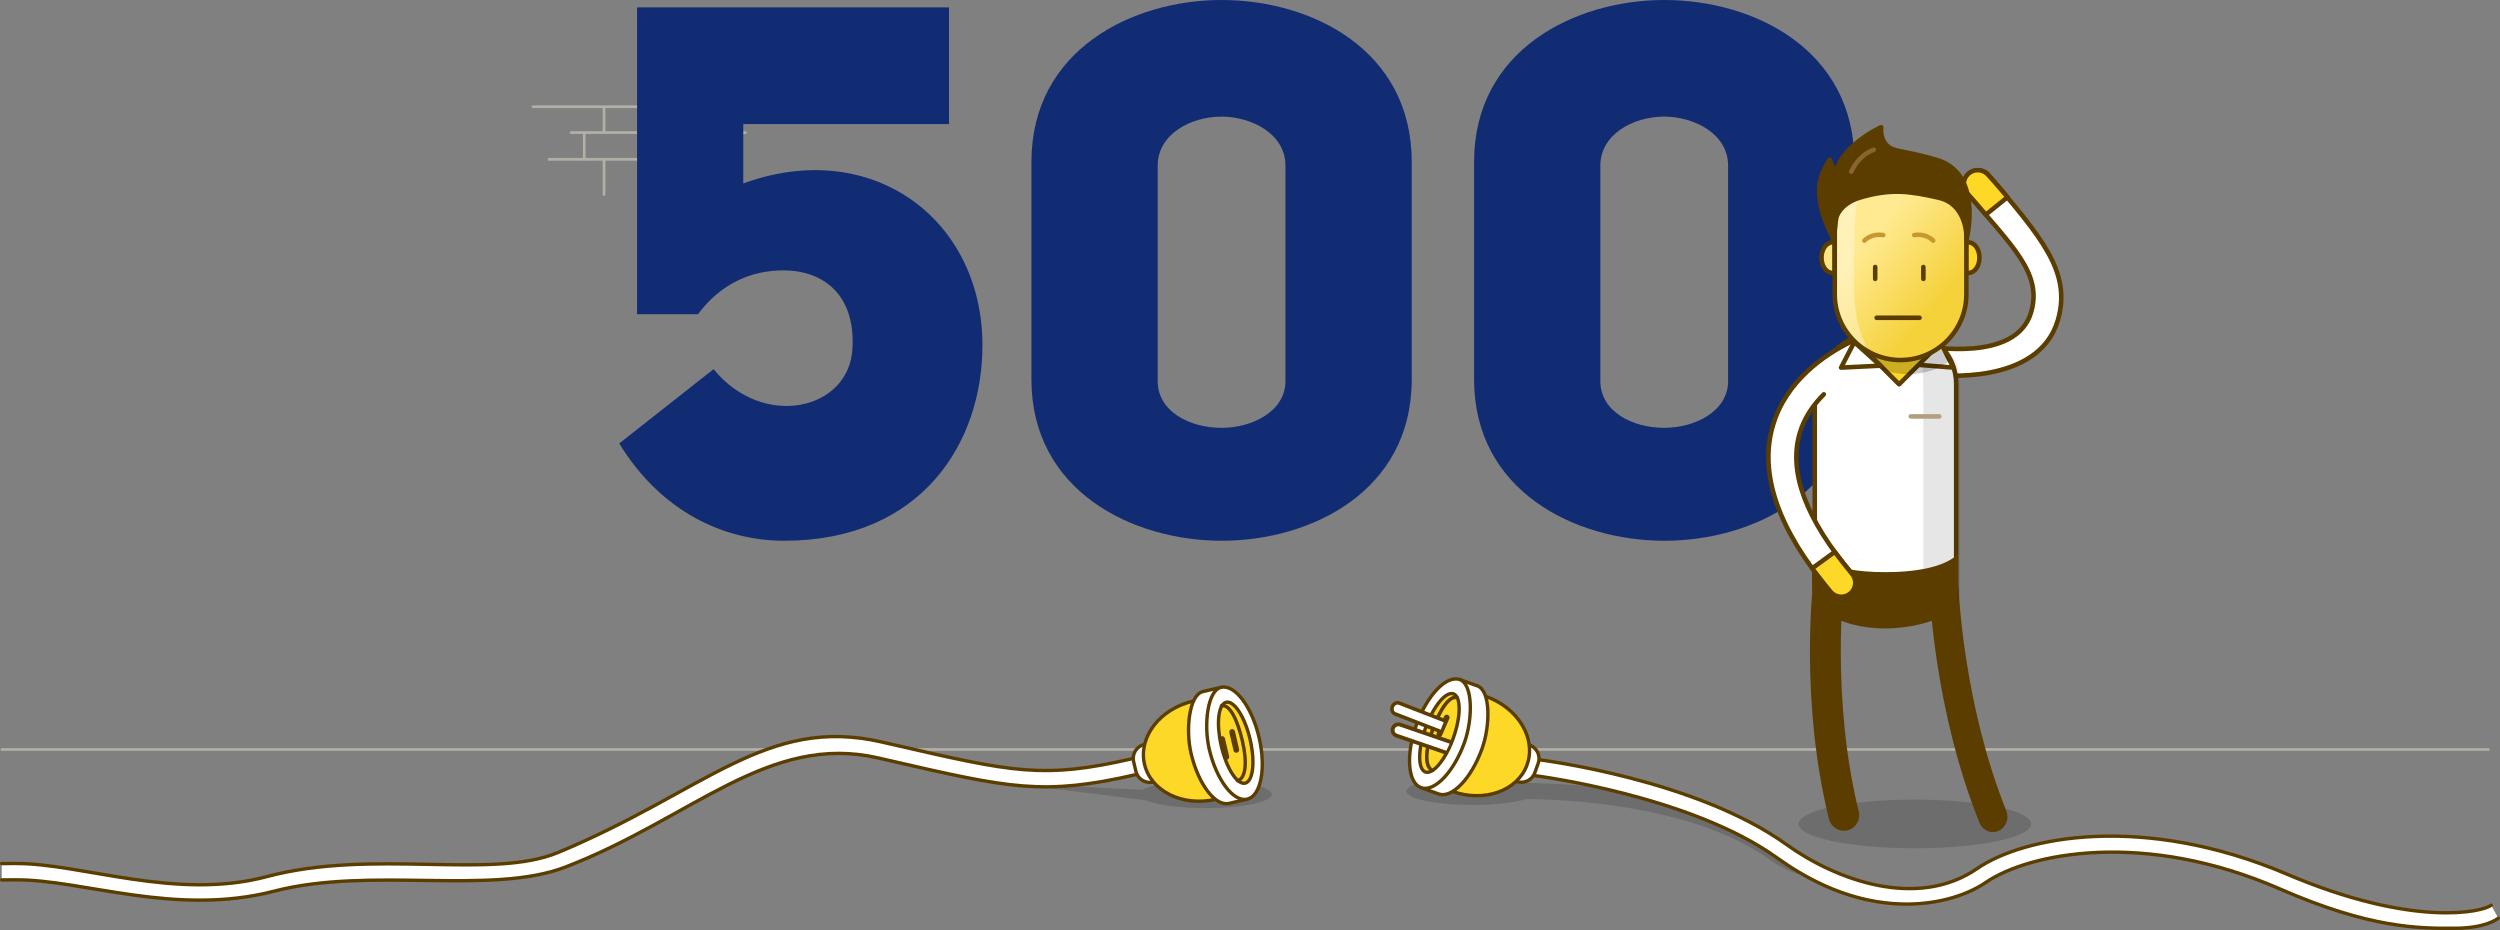 <?xml version="1.0" encoding="utf-8"?>
<!-- Generator: Adobe Illustrator 16.0.0, SVG Export Plug-In . SVG Version: 6.00 Build 0)  -->
<!DOCTYPE svg PUBLIC "-//W3C//DTD SVG 1.1//EN" "http://www.w3.org/Graphics/SVG/1.1/DTD/svg11.dtd">
<svg version="1.1" id="Layer_1" xmlns="http://www.w3.org/2000/svg" xmlns:xlink="http://www.w3.org/1999/xlink" x="0px" y="0px"
	 width="919.125px" height="341.914px" viewBox="0 0 919.125 341.914" enable-background="new 0 0 919.125 341.914"
	 xml:space="preserve">
<rect x="0" y="0" width="919.125" height="341.914" fill="#808080" stroke="none"/>
<g>
	<defs>
		<rect id="SVGID_1_" width="919.125" height="341.914"/>
	</defs>
	<clipPath id="SVGID_2_">
		<use xlink:href="#SVGID_1_"  overflow="visible"/>
	</clipPath>
	<path clip-path="url(#SVGID_2_)" fill="#E4E3DB" d="M0.701,275.544h914.128H0.701z"/>
	<g clip-path="url(#SVGID_2_)">
		<defs>
			<rect id="SVGID_3_" width="919.125" height="341.914"/>
		</defs>
		<clipPath id="SVGID_4_">
			<use xlink:href="#SVGID_3_"  overflow="visible"/>
		</clipPath>
		
			<line clip-path="url(#SVGID_4_)" fill="none" stroke="#B2AFA6" stroke-linecap="round" stroke-linejoin="round" stroke-miterlimit="10" x1="0.701" y1="275.544" x2="914.829" y2="275.544"/>
	</g>
	<path clip-path="url(#SVGID_2_)" fill="#E4E3DB" d="M201.848,58.573h59.997H201.848z"/>
	
		<line clip-path="url(#SVGID_2_)" fill="none" stroke="#B2AFA6" stroke-linecap="round" stroke-linejoin="round" stroke-miterlimit="10" x1="201.848" y1="58.574" x2="261.845" y2="58.574"/>
	<path clip-path="url(#SVGID_2_)" fill="#E4E3DB" d="M210.014,48.741h63.997H210.014z"/>
	
		<line clip-path="url(#SVGID_2_)" fill="none" stroke="#B2AFA6" stroke-linecap="round" stroke-linejoin="round" stroke-miterlimit="10" x1="210.014" y1="48.741" x2="274.011" y2="48.741"/>
	<path clip-path="url(#SVGID_2_)" fill="#E4E3DB" d="M195.931,39.24h63.997H195.931z"/>
	
		<line clip-path="url(#SVGID_2_)" fill="none" stroke="#B2AFA6" stroke-linecap="round" stroke-linejoin="round" stroke-miterlimit="10" x1="195.931" y1="39.241" x2="259.928" y2="39.241"/>
	
		<line clip-path="url(#SVGID_2_)" fill="none" stroke="#B2AFA6" stroke-linecap="round" stroke-linejoin="round" stroke-miterlimit="10" x1="222.076" y1="58.804" x2="222.076" y2="71.543"/>
	
		<line clip-path="url(#SVGID_2_)" fill="none" stroke="#B2AFA6" stroke-linecap="round" stroke-linejoin="round" stroke-miterlimit="10" x1="222.076" y1="39.377" x2="222.076" y2="48.554"/>
	
		<line clip-path="url(#SVGID_2_)" fill="none" stroke="#B2AFA6" stroke-linecap="round" stroke-linejoin="round" stroke-miterlimit="10" x1="252.66" y1="33.877" x2="252.66" y2="48.554"/>
	
		<line clip-path="url(#SVGID_2_)" fill="none" stroke="#B2AFA6" stroke-linecap="round" stroke-linejoin="round" stroke-miterlimit="10" x1="245.076" y1="49.117" x2="245.076" y2="58.543"/>
	
		<line clip-path="url(#SVGID_2_)" fill="none" stroke="#B2AFA6" stroke-linecap="round" stroke-linejoin="round" stroke-miterlimit="10" x1="214.795" y1="49.148" x2="214.795" y2="58.544"/>
	<g clip-path="url(#SVGID_2_)">
		<defs>
			<rect id="SVGID_5_" width="919.125" height="341.914"/>
		</defs>
		<clipPath id="SVGID_6_">
			<use xlink:href="#SVGID_5_"  overflow="visible"/>
		</clipPath>
		<path clip-path="url(#SVGID_6_)" fill="#112C73" d="M262.342,135.722c18.296,22.394,49.973,15.02,51.065-7.646
			c1.093-19.661-10.649-28.673-25.396-28.673c-11.195,0-22.665,4.37-31.404,16.112h-22.393V2.732h114.694v42.874h-75.644v21.845
			c46.971-17.203,87.932,12.835,87.932,59.532c0,35.775-22.392,71.822-72.912,71.822c-21.846,0-45.058-10.377-60.624-35.774
			L262.342,135.722z"/>
		<path clip-path="url(#SVGID_6_)" fill="#112C73" d="M379.206,139.545V59.533C379.206,18.297,416.342,0,449.113,0
			c33.042,0,69.909,18.297,69.909,59.533v80.012c0,40.962-36.867,59.26-69.909,59.26
			C416.342,198.806,379.206,180.508,379.206,139.545 M425.627,60.898v79.194c0,11.196,11.744,17.203,23.486,17.203
			c11.196,0,23.485-6.007,23.485-17.203V60.898c0-11.742-12.563-18.023-23.485-18.023C437.644,42.875,425.627,49.428,425.627,60.898
			"/>
		<path clip-path="url(#SVGID_6_)" fill="#112C73" d="M541.946,139.545V59.533C541.946,18.297,579.084,0,611.854,0
			c33.042,0,69.91,18.297,69.91,59.533v80.012c0,40.962-36.868,59.26-69.91,59.26C579.084,198.806,541.946,180.508,541.946,139.545
			 M588.368,60.898v79.194c0,11.196,11.744,17.203,23.486,17.203c11.196,0,23.485-6.007,23.485-17.203V60.898
			c0-11.742-12.563-18.023-23.485-18.023C600.385,42.875,588.368,49.428,588.368,60.898"/>
		<g opacity="0.15" clip-path="url(#SVGID_6_)">
			<g>
				<defs>
					<rect id="SVGID_7_" x="661.246" y="293.968" width="85.494" height="17.902"/>
				</defs>
				<clipPath id="SVGID_8_">
					<use xlink:href="#SVGID_7_"  overflow="visible"/>
				</clipPath>
				<path clip-path="url(#SVGID_8_)" d="M746.739,302.919c0,4.943-19.138,8.951-42.747,8.951c-23.607,0-42.747-4.008-42.747-8.951
					s19.14-8.951,42.747-8.951C727.602,293.968,746.739,297.976,746.739,302.919"/>
			</g>
		</g>
		<path clip-path="url(#SVGID_6_)" fill="#FFFFFF" d="M672.25,214.588c0,0-4.941,42.231,5.649,85.187"/>
		<path clip-path="url(#SVGID_6_)" fill="#5B3D00" d="M677.895,305.425c-2.538,0-4.846-1.725-5.48-4.298
			c-10.726-43.499-5.97-85.758-5.762-87.295c0.417-3.092,3.262-5.266,6.354-4.843c3.091,0.418,5.259,3.262,4.843,6.353
			c-0.048,0.355-4.652,41.765,5.535,83.08c0.747,3.028-1.104,6.091-4.133,6.837C678.797,305.371,678.342,305.425,677.895,305.425"/>
		<path clip-path="url(#SVGID_6_)" fill="#FFFFFF" d="M714.767,216.89c0,0,1.532,42.658,17.916,83.38"/>
		<path clip-path="url(#SVGID_6_)" fill="#5B3D00" d="M713.908,211.313c0.235-0.04,0.478-0.063,0.722-0.069
			c2.953-0.08,5.409,2.382,5.486,5.499c0.01,0.358,1.733,42.151,17.493,81.318c1.155,2.872-0.113,6.188-2.835,7.407
			c-2.72,1.218-5.862-0.12-7.017-2.991c-16.593-41.236-18.304-83.893-18.342-85.442
			C709.347,214.175,711.305,211.757,713.908,211.313"/>
		<path clip-path="url(#SVGID_6_)" fill="#FFFFFF" d="M725.582,62.838c1.929-0.642,4.138-0.093,5.531,1.554
			c19.224,22.737,30.589,35.474,25.499,53.184c-7.052,24.534-44.201,20.419-46.25,20.125c-2.858-0.409-5.581-0.63-6.44-3.329
			c-0.853-2.679,0.86-6.045,3.519-6.93c0.022-0.007,0.028-0.01,0.072-0.023c0.801-0.267,33.839,6.277,39.264-12.732
			c4.051-14.199-6.639-23.734-23.49-43.665c-1.828-2.162-1.558-5.4,0.603-7.23C724.403,63.356,724.979,63.039,725.582,62.838"/>
		
			<path clip-path="url(#SVGID_6_)" fill="none" stroke="#5B3D00" stroke-width="1.675" stroke-linecap="round" stroke-linejoin="round" stroke-miterlimit="10" d="
			M725.582,62.838c1.929-0.642,4.138-0.093,5.531,1.554c19.224,22.737,30.589,35.474,25.499,53.184
			c-7.052,24.534-44.201,20.419-46.25,20.125c-2.858-0.409-5.581-0.63-6.44-3.329c-0.853-2.679,0.86-6.045,3.519-6.93
			c0.022-0.007,0.028-0.01,0.072-0.023c0.801-0.267,33.839,6.277,39.264-12.732c4.051-14.199-6.639-23.734-23.49-43.665
			c-1.828-2.162-1.558-5.4,0.603-7.23C724.403,63.356,724.979,63.039,725.582,62.838z"/>
		<path clip-path="url(#SVGID_6_)" fill="#FED827" d="M725.258,62.906c1.896-0.733,4.129-0.292,5.6,1.288
			c2.59,2.782,7.203,8.295,7.203,8.295l-7.987,6.436c0,0-4.294-5.133-6.718-7.735c-1.93-2.073-1.814-5.319,0.256-7.251
			C724.105,63.479,724.665,63.135,725.258,62.906"/>
		
			<path clip-path="url(#SVGID_6_)" fill="none" stroke="#5B3D00" stroke-width="1.675" stroke-linecap="round" stroke-linejoin="round" stroke-miterlimit="10" d="
			M725.258,62.906c1.896-0.733,4.129-0.292,5.6,1.288c2.59,2.782,7.203,8.295,7.203,8.295l-7.987,6.436c0,0-4.294-5.133-6.718-7.735
			c-1.93-2.073-1.814-5.319,0.256-7.251C724.105,63.479,724.665,63.135,725.258,62.906z"/>
		<path clip-path="url(#SVGID_6_)" fill="#FFFFFF" d="M677.262,227.388c-5.546,0-10.058-5.103-10.058-11.372v-70.154
			c0-4.31,1.073-8.512,3.106-12.154c7.723-10.197,14.856-10.587,14.928-10.59c0.827-0.098,1.576-0.145,2.299-0.145h15.45
			c8.936,0,16.205,8.192,16.205,18.262v76.147c0,5.518-3.965,10.006-8.838,10.006H677.262z"/>
		<path clip-path="url(#SVGID_6_)" fill="#5B3D00" d="M702.987,123.81c8.476,0,15.368,7.816,15.368,17.424v76.147
			c0,5.057-3.589,9.169-8.001,9.169h-33.093c-5.085,0-9.221-4.727-9.221-10.535v-70.154c0-4.147,1.027-8.188,2.973-11.694
			c7.42-9.771,14.193-10.21,14.245-10.212s0.104-0.006,0.155-0.012c0.721-0.089,1.436-0.133,2.123-0.133H702.987 M702.987,122.135
			h-15.45c-0.787,0-1.563,0.052-2.327,0.146c0,0-7.483,0.218-15.603,10.968c-2.051,3.654-3.241,7.976-3.241,12.612v70.154
			c0,6.743,4.878,12.211,10.896,12.211h33.093c5.344,0,9.676-4.855,9.676-10.845v-76.147
			C720.03,130.686,712.4,122.135,702.987,122.135"/>
		<g opacity="0.1" clip-path="url(#SVGID_6_)">
			<g>
				<defs>
					<rect id="SVGID_9_" x="704.134" y="124.208" width="16.371" height="104.934"/>
				</defs>
				<clipPath id="SVGID_10_">
					<use xlink:href="#SVGID_9_"  overflow="visible"/>
				</clipPath>
				<path clip-path="url(#SVGID_10_)" d="M705.658,124.208h-1.523c1.522,0.837,2.971,7.112,2.971,19.312v85.622
					c0,0,13.399-3.256,13.399-11.76v-76.148C720.505,130.686,714.199,124.208,705.658,124.208"/>
			</g>
		</g>
		<path clip-path="url(#SVGID_6_)" fill="#FED827" d="M723.737,89.115c2.21,0,4.002,2.515,4.002,5.617s-1.792,5.616-4.002,5.616"/>
		
			<path clip-path="url(#SVGID_6_)" fill="none" stroke="#5B3D00" stroke-width="1.675" stroke-linecap="round" stroke-linejoin="round" stroke-miterlimit="10" d="
			M723.737,89.115c2.21,0,4.002,2.515,4.002,5.617s-1.792,5.616-4.002,5.616"/>
		<path clip-path="url(#SVGID_6_)" fill="#FDE581" d="M673.679,100.349c-2.21,0-4.001-2.515-4.001-5.617s1.791-5.616,4.001-5.616"/>
		
			<path clip-path="url(#SVGID_6_)" fill="none" stroke="#5B3D00" stroke-width="1.675" stroke-linecap="round" stroke-linejoin="round" stroke-miterlimit="10" d="
			M673.679,100.349c-2.21,0-4.001-2.515-4.001-5.617s1.791-5.616,4.001-5.616"/>
		<polygon clip-path="url(#SVGID_6_)" fill="#FFFFFF" points="713.322,125.757 718.176,135.151 703.701,134.003 		"/>
		
			<polygon clip-path="url(#SVGID_6_)" fill="none" stroke="#5B3D00" stroke-width="1.675" stroke-linecap="round" stroke-linejoin="round" stroke-miterlimit="10" points="
			713.322,125.757 718.176,135.151 703.701,134.003 		"/>
		<path clip-path="url(#SVGID_6_)" fill="#FED827" d="M712.012,127.483l-13.809,13.808l-13.808-13.808v-13.97
			c0-7.626,6.182-13.808,13.808-13.808s13.809,6.182,13.809,13.808V127.483z"/>
		
			<path clip-path="url(#SVGID_6_)" fill="none" stroke="#5B3D00" stroke-width="1.675" stroke-linecap="round" stroke-linejoin="round" stroke-miterlimit="10" d="
			M712.012,127.483l-13.809,13.808l-13.808-13.808v-13.97c0-7.626,6.182-13.808,13.808-13.808s13.809,6.182,13.809,13.808V127.483z"
			/>
		<g opacity="0.2" clip-path="url(#SVGID_6_)">
			<g>
				<defs>
					<rect id="SVGID_11_" x="681.124" y="124.831" width="35.862" height="12.728"/>
				</defs>
				<clipPath id="SVGID_12_">
					<use xlink:href="#SVGID_11_"  overflow="visible"/>
				</clipPath>
				<path clip-path="url(#SVGID_12_)" d="M707.277,128.019c-3.564,1.096-7.562,1.427-11.271,1.276
					c-5.575-0.227-10.881-1.072-14.882-4.464c1.721,7.231,10.21,12.728,20.448,12.728c6.123,0,11.61-1.977,15.414-5.102
					c-1.939-2.076-3.82-4.142-5.146-6.676C710.341,126.624,708.851,127.535,707.277,128.019"/>
			</g>
		</g>
	</g>
	<g clip-path="url(#SVGID_2_)">
		<defs>
			<path id="SVGID_13_" d="M674.563,83.715v24.469c0,13.359,10.828,24.187,24.186,24.187s24.187-10.828,24.187-24.187V83.715
				c0-13.358-10.829-24.187-24.187-24.187S674.563,70.357,674.563,83.715"/>
		</defs>
		<clipPath id="SVGID_14_">
			<use xlink:href="#SVGID_13_"  overflow="visible"/>
		</clipPath>
		
			<linearGradient id="SVGID_15_" gradientUnits="userSpaceOnUse" x1="0" y1="341.914" x2="1" y2="341.914" gradientTransform="matrix(27.185 22.949 22.949 -27.185 -7159.119 9381.417)">
			<stop  offset="0" style="stop-color:#FFEA92"/>
			<stop  offset="0.004" style="stop-color:#FFEA92"/>
			<stop  offset="1" style="stop-color:#F5D13A"/>
		</linearGradient>
		<polygon clip-path="url(#SVGID_14_)" fill="url(#SVGID_15_)" points="694.689,35.685 758.84,89.837 702.808,156.214 
			638.657,102.062 		"/>
	</g>
	<g clip-path="url(#SVGID_2_)">
		<defs>
			<rect id="SVGID_16_" width="919.125" height="341.914"/>
		</defs>
		<clipPath id="SVGID_17_">
			<use xlink:href="#SVGID_16_"  overflow="visible"/>
		</clipPath>
		
			<path clip-path="url(#SVGID_17_)" fill="none" stroke="#5B3D00" stroke-width="1.675" stroke-linecap="round" stroke-linejoin="round" stroke-miterlimit="10" d="
			M722.935,108.185c0,13.358-10.829,24.187-24.187,24.187s-24.187-10.829-24.187-24.187V83.715
			c0-13.358,10.829-24.187,24.187-24.187s24.187,10.829,24.187,24.187V108.185z"/>
		<line clip-path="url(#SVGID_17_)" fill="#FFFFFF" x1="689.416" y1="98.167" x2="689.416" y2="102.529"/>
		
			<line clip-path="url(#SVGID_17_)" fill="none" stroke="#5B3D00" stroke-width="1.675" stroke-linecap="round" stroke-linejoin="round" stroke-miterlimit="10" x1="689.416" y1="98.167" x2="689.416" y2="102.529"/>
		<line clip-path="url(#SVGID_17_)" fill="#FFFFFF" x1="707.128" y1="98.167" x2="707.128" y2="102.529"/>
		
			<line clip-path="url(#SVGID_17_)" fill="none" stroke="#5B3D00" stroke-width="1.675" stroke-linecap="round" stroke-linejoin="round" stroke-miterlimit="10" x1="707.128" y1="98.167" x2="707.128" y2="102.529"/>
		<polygon clip-path="url(#SVGID_17_)" fill="#FFFFFF" points="681.724,125.757 676.87,135.151 691.357,134.445 		"/>
		
			<polygon clip-path="url(#SVGID_17_)" fill="none" stroke="#5B3D00" stroke-width="1.675" stroke-linecap="round" stroke-linejoin="round" stroke-miterlimit="10" points="
			681.724,125.757 676.87,135.151 691.357,134.445 		"/>
		<g opacity="0.35" clip-path="url(#SVGID_17_)">
			<g>
				<defs>
					<rect id="SVGID_18_" x="675.428" y="65.859" width="10.555" height="61.877"/>
				</defs>
				<clipPath id="SVGID_19_">
					<use xlink:href="#SVGID_18_"  overflow="visible"/>
				</clipPath>
				<path clip-path="url(#SVGID_19_)" fill="#FFFFFF" d="M681.606,94.843c0.163-9.652,0.044-19.88,3.034-28.983
					c-5.625,4.3-9.213,10.985-9.213,18.528v23.839c0,8.133,4.153,15.282,10.555,19.51c-0.17-0.606-0.306-1.224-0.45-1.837
					C681.181,116.739,681.42,105.85,681.606,94.843"/>
			</g>
		</g>
		<path clip-path="url(#SVGID_17_)" fill="#5B3D00" d="M674.255,88.472c-2.434-5.178-4.729-10.199-5.3-15.813
			c-0.571-5.613,0.661-9.051,3.735-13.936c0.715,1.83,1.632,3.593,2.733,5.253c-0.201-3.443,2.078-6.593,4.632-9.129
			c3.302-3.279,7.232-6.026,11.557-8.078c-0.278,2.786,0.574,5.896,3.084,7.493c1.412,0.898,3.158,1.207,4.842,1.528
			c4.263,0.813,8.486,1.803,12.622,3.051c14.49,4.374,12.424,22.41,10.774,29.631c0.254-2.321-0.164-13.534-10.241-15.797
			c-10.637-2.39-17.529-3.429-29.048,0.023c-3.698,1.108-7.199,3.565-8.407,6.964C674.812,80.861,674.255,88.472,674.255,88.472"/>
		
			<path clip-path="url(#SVGID_17_)" fill="none" stroke="#5B3D00" stroke-width="1.675" stroke-linecap="round" stroke-linejoin="round" stroke-miterlimit="10" d="
			M674.255,88.472c-2.434-5.178-4.729-10.199-5.3-15.813c-0.571-5.613,0.661-9.051,3.735-13.936c0.715,1.83,1.632,3.593,2.733,5.253
			c-0.201-3.443,2.078-6.593,4.632-9.129c3.302-3.279,7.232-6.026,11.557-8.078c-0.278,2.786,0.574,5.896,3.084,7.493
			c1.412,0.898,3.158,1.207,4.842,1.528c4.263,0.813,8.486,1.803,12.622,3.051c14.49,4.374,12.424,22.41,10.774,29.631
			c0.254-2.321-0.164-13.534-10.241-15.797c-10.637-2.39-17.529-3.429-29.048,0.023c-3.698,1.108-7.199,3.565-8.407,6.964
			C674.812,80.861,674.255,88.472,674.255,88.472z"/>
		
			<line clip-path="url(#SVGID_17_)" fill="none" stroke="#5B3D00" stroke-width="1.675" stroke-linecap="round" stroke-linejoin="round" stroke-miterlimit="10" x1="689.945" y1="116.826" x2="705.717" y2="116.826"/>
		
			<path clip-path="url(#SVGID_17_)" fill="none" stroke="#C99731" stroke-width="1.675" stroke-linecap="round" stroke-linejoin="round" stroke-miterlimit="10" d="
			M685.431,88.472c0,0,2.354-2.75,6.943-2.043"/>
		
			<path clip-path="url(#SVGID_17_)" fill="none" stroke="#C99731" stroke-width="1.675" stroke-linecap="round" stroke-linejoin="round" stroke-miterlimit="10" d="
			M710.733,88.472c0,0-2.354-2.75-6.943-2.043"/>
		<path clip-path="url(#SVGID_17_)" fill="#5B3D00" d="M666.189,203.525v12.49c0,6.743,6.473,10.518,10.896,12.21
			c0,0,5.873,2.824,15.936,2.824s17.156-2.824,17.156-2.824c4.852-1.987,9.676-4.854,9.676-10.844v-13.856
			c0,0-4.529,6.826-26.655,6.826C671.073,210.352,666.189,203.525,666.189,203.525"/>
		<path clip-path="url(#SVGID_17_)" fill="#FFFFFF" d="M670.535,144.969c-3.884,3.852-7.259,8.666-8.939,14.544
			c-4.061,14.196,2.429,31.506,19.288,51.448c1.829,2.164,1.559,5.402-0.605,7.231c-0.515,0.435-1.092,0.752-1.695,0.952
			c-1.931,0.641-4.142,0.091-5.536-1.559c-19.232-22.749-26.397-43.262-21.296-60.969c4.843-16.806,19.446-26.377,28.545-30.86"/>
		
			<path clip-path="url(#SVGID_17_)" fill="none" stroke="#5B3D00" stroke-width="1.675" stroke-linecap="round" stroke-linejoin="round" stroke-miterlimit="10" d="
			M670.535,144.969c-3.884,3.852-7.259,8.666-8.939,14.544c-4.061,14.196,2.429,31.506,19.288,51.448
			c1.829,2.164,1.559,5.402-0.605,7.231c-0.515,0.435-1.092,0.752-1.695,0.952c-1.931,0.641-4.142,0.091-5.536-1.559
			c-19.232-22.749-26.397-43.262-21.296-60.969c4.843-16.806,19.446-26.377,28.545-30.86"/>
		<path clip-path="url(#SVGID_17_)" fill="#FED827" d="M678.583,219.145c-1.932,0.641-4.142,0.091-5.536-1.559
			c-2.455-2.904-6.801-8.635-6.801-8.635l8.295-6.041c0,0,4.046,5.335,6.343,8.051c1.829,2.164,1.558,5.401-0.605,7.231
			C679.763,218.627,679.188,218.943,678.583,219.145"/>
		
			<path clip-path="url(#SVGID_17_)" fill="none" stroke="#5B3D00" stroke-width="1.675" stroke-linecap="round" stroke-linejoin="round" stroke-miterlimit="10" d="
			M678.583,219.145c-1.932,0.641-4.142,0.091-5.536-1.559c-2.455-2.904-6.801-8.635-6.801-8.635l8.295-6.041
			c0,0,4.046,5.335,6.343,8.051c1.829,2.164,1.558,5.401-0.605,7.231C679.763,218.627,679.188,218.943,678.583,219.145z"/>
		
			<path clip-path="url(#SVGID_17_)" fill="none" stroke="#89642E" stroke-width="1.675" stroke-linecap="round" stroke-linejoin="round" stroke-miterlimit="10" d="
			M680.598,63.126c0,0,2.362-5.884,8.305-8.075"/>
		
			<line clip-path="url(#SVGID_17_)" fill="none" stroke="#B29F80" stroke-width="1.675" stroke-linecap="round" stroke-linejoin="round" stroke-miterlimit="10" x1="702.5" y1="153.099" x2="712.968" y2="153.099"/>
		<g opacity="0.15" clip-path="url(#SVGID_17_)">
			<g>
				<defs>
					<rect id="SVGID_20_" x="517.076" y="285.772" width="146.891" height="35.776"/>
				</defs>
				<clipPath id="SVGID_21_">
					<use xlink:href="#SVGID_20_"  overflow="visible"/>
				</clipPath>
				<path clip-path="url(#SVGID_21_)" d="M654.081,311.114c-33.118-23.787-89.482-22.979-91.864-23.271
					c-0.364-0.045-0.718-0.014-1.055,0.066c-4.406-1.293-11.624-2.137-19.787-2.137c-13.42,0-24.299,2.278-24.299,5.089
					c0,2.81,10.879,5.088,24.299,5.088c8.268,0,15.566-0.865,19.956-2.188c0.051,0.011,0.098,0.029,0.149,0.035
					c0.569,0.07,57.213-0.711,89.101,22.191C661.539,323.857,672.498,324.342,654.081,311.114"/>
			</g>
		</g>
		<path clip-path="url(#SVGID_17_)" fill="#FFFFFF" d="M918.5,337.572c-0.454,0.37-4.74,3.615-15.55,3.701
			c-13.789,0.111-31.659,0.002-64.651-14.42c-50.057-21.884-92.452-13.178-108.1-2.504c-8.132,5.547-19.514,8.32-30.958,8.022
			c-4.261-0.112-8.534-0.636-12.808-1.568c-11.099-2.418-22.204-7.592-33.162-15.461c-31.889-22.902-88.533-30.122-89.103-30.191
			c-1.622-0.199-2.813-1.699-2.607-3.347c0.202-1.643,1.699-2.812,3.344-2.607c2.382,0.293,58.747,7.484,91.865,31.271
			c18.418,13.229,48.169,23.981,70.139,8.865c17.277-11.887,61.296-20.302,113.822,2.035c46.844,19.921,72.146,13.861,75.148,11.45"
			/>
		
			<path clip-path="url(#SVGID_17_)" fill="none" stroke="#5B3D00" stroke-width="1.25" stroke-linecap="round" stroke-linejoin="round" stroke-miterlimit="10" d="
			M918.5,337.572c-0.454,0.37-4.74,3.615-15.55,3.701c-13.789,0.111-31.659,0.002-64.651-14.42
			c-50.057-21.884-92.452-13.178-108.1-2.504c-8.132,5.547-19.514,8.32-30.958,8.022c-4.261-0.112-8.534-0.636-12.808-1.568
			c-11.099-2.418-22.204-7.592-33.162-15.461c-31.889-22.902-88.533-30.122-89.103-30.191c-1.622-0.199-2.813-1.699-2.607-3.347
			c0.202-1.643,1.699-2.812,3.344-2.607c2.382,0.293,58.747,7.484,91.865,31.271c18.418,13.229,48.169,23.981,70.139,8.865
			c17.277-11.887,61.296-20.302,113.822,2.035c46.844,19.921,72.146,13.861,75.148,11.45"/>
		<path clip-path="url(#SVGID_17_)" fill="#FFFFFF" d="M557.551,287.287c2.732,0.979,5.741-0.44,6.721-3.172l1.242-3.461
			c0.979-2.731-0.441-5.74-3.172-6.722"/>
		
			<path clip-path="url(#SVGID_17_)" fill="none" stroke="#5B3D00" stroke-width="1.25" stroke-linecap="round" stroke-linejoin="round" stroke-miterlimit="10" d="
			M557.551,287.287c2.732,0.979,5.741-0.44,6.721-3.172l1.242-3.461c0.979-2.731-0.441-5.74-3.172-6.722"/>
		<path clip-path="url(#SVGID_17_)" fill="#FED827" d="M533.906,290.935c11.751,4.216,24.076-0.167,27.528-9.79
			s-3.275-20.841-15.027-25.057"/>
		
			<path clip-path="url(#SVGID_17_)" fill="none" stroke="#5B3D00" stroke-width="1.25" stroke-linecap="round" stroke-linejoin="round" stroke-miterlimit="10" d="
			M533.906,290.935c11.751,4.216,24.076-0.167,27.528-9.79s-3.275-20.841-15.027-25.057"/>
		<path clip-path="url(#SVGID_17_)" fill="#FFFFFF" d="M536.705,249.85l6.46,2.316c4.891,1.755,4.764,14.581,1.728,23.043
			c-3.936,10.974-11.091,18.446-15.981,16.691l-6.46-2.318"/>
		
			<path clip-path="url(#SVGID_17_)" fill="none" stroke="#5B3D00" stroke-width="1.25" stroke-linecap="round" stroke-linejoin="round" stroke-miterlimit="10" d="
			M536.705,249.85l6.46,2.316c4.891,1.755,4.764,14.581,1.728,23.043c-3.936,10.974-11.091,18.446-15.981,16.691l-6.46-2.318"/>
		<path clip-path="url(#SVGID_17_)" fill="#FFFFFF" d="M520.724,266.54c-3.937,10.972-3.163,21.289,1.728,23.043
			c4.891,1.755,12.046-5.718,15.982-16.69c3.035-8.462,3.162-21.29-1.729-23.043C531.814,248.095,524.66,255.567,520.724,266.54"/>
		
			<path clip-path="url(#SVGID_17_)" fill="none" stroke="#5B3D00" stroke-width="1.25" stroke-linecap="round" stroke-linejoin="round" stroke-miterlimit="10" d="
			M520.724,266.54c-3.937,10.972-3.163,21.289,1.728,23.043c4.891,1.755,12.046-5.718,15.982-16.69
			c3.035-8.462,3.162-21.29-1.729-23.043C531.814,248.095,524.66,255.567,520.724,266.54z"/>
		<path clip-path="url(#SVGID_17_)" fill="#FED827" d="M526.656,268.544c2.843-7.925,6.306-12.979,9.127-11.988
			c-0.344-0.734-0.81-1.252-1.414-1.469c-2.824-1.014-7.422,4.601-10.27,12.539c-2.849,7.938-2.867,15.195-0.044,16.209
			c0.784,0.281,1.708,0.036,2.69-0.613C523.952,282.178,523.818,276.452,526.656,268.544"/>
		
			<path clip-path="url(#SVGID_17_)" fill="none" stroke="#5B3D00" stroke-width="1.25" stroke-linecap="round" stroke-linejoin="round" stroke-miterlimit="10" d="
			M526.656,268.544c2.843-7.925,6.306-12.979,9.127-11.988c-0.344-0.734-0.81-1.252-1.414-1.469
			c-2.824-1.014-7.422,4.601-10.27,12.539c-2.849,7.938-2.867,15.195-0.044,16.209c0.784,0.281,1.708,0.036,2.69-0.613
			C523.952,282.178,523.818,276.452,526.656,268.544z"/>
		<path clip-path="url(#SVGID_17_)" fill="#FED827" d="M535.783,256.556c-2.821-0.99-6.284,4.063-9.127,11.988
			c-2.838,7.907-2.704,13.634,0.09,14.678c2.555-1.688,5.522-6.192,7.58-11.927C536.564,265.056,537.047,259.252,535.783,256.556"/>
		
			<path clip-path="url(#SVGID_17_)" fill="none" stroke="#5B3D00" stroke-width="1.25" stroke-linecap="round" stroke-linejoin="round" stroke-miterlimit="10" d="
			M535.783,256.556c-2.821-0.99-6.284,4.063-9.127,11.988c-2.838,7.907-2.704,13.634,0.09,14.678
			c2.555-1.688,5.522-6.192,7.58-11.927C536.564,265.056,537.047,259.252,535.783,256.556z"/>
		<path clip-path="url(#SVGID_17_)" fill="#5B3D00" d="M528.751,270.977l-0.008-0.004c-0.535-0.234-0.778-0.857-0.545-1.393
			l2.717-6.205c0.233-0.534,0.856-0.777,1.392-0.544l0.008,0.003c0.535,0.235,0.778,0.858,0.544,1.393l-2.716,6.205
			C529.908,270.967,529.285,271.209,528.751,270.977"/>
		<path clip-path="url(#SVGID_17_)" fill="#FFFFFF" d="M529.464,268.884l-16.57-6.427c-0.968-0.375-1.407-1.569-0.981-2.666
			c0.425-1.097,1.555-1.683,2.522-1.307l16.569,6.425"/>
		
			<path clip-path="url(#SVGID_17_)" fill="none" stroke="#5B3D00" stroke-width="1.331" stroke-linecap="round" stroke-linejoin="round" stroke-miterlimit="10" d="
			M529.464,268.884l-16.57-6.427c-0.968-0.375-1.407-1.569-0.981-2.666c0.425-1.097,1.555-1.683,2.522-1.307l16.569,6.425"/>
		<path clip-path="url(#SVGID_17_)" fill="#FFFFFF" d="M531.42,276.643l-17.995-6.191c-1.112-0.383-1.704-1.596-1.321-2.708
			c0.383-1.113,1.596-1.705,2.708-1.321l18.454,6.35"/>
		
			<path clip-path="url(#SVGID_17_)" fill="none" stroke="#5B3D00" stroke-width="1.417" stroke-linecap="round" stroke-linejoin="round" stroke-miterlimit="10" d="
			M531.42,276.643l-17.995-6.191c-1.112-0.383-1.704-1.596-1.321-2.708c0.383-1.113,1.596-1.705,2.708-1.321l18.454,6.35"/>
		<g opacity="0.15" clip-path="url(#SVGID_17_)">
			<g>
				<defs>
					<rect id="SVGID_22_" x="384.277" y="286.916" width="83.321" height="10.198"/>
				</defs>
				<clipPath id="SVGID_23_">
					<use xlink:href="#SVGID_22_"  overflow="visible"/>
				</clipPath>
				<path clip-path="url(#SVGID_23_)" d="M443.247,286.916c-10.668,0-19.728,1.437-23.021,3.437l-35.884-1.678l-0.065,0.899
					l37.021,4.652c3.933,1.709,12.283,2.888,21.948,2.888c13.449,0,24.351-2.283,24.351-5.099
					C467.598,289.199,456.696,286.916,443.247,286.916"/>
			</g>
		</g>
		<path clip-path="url(#SVGID_17_)" fill="#FFFFFF" d="M0.625,317.493c1.651-0.003,3.286-0.006,4.906-0.021
			c24.061-0.211,59.016,13.775,92.56,4.819c39.053-10.426,82.551,1.334,107.041-8.853c53.977-22.45,76.585-50.404,119.076-40.633
			l3.567,0.821c45.071,10.376,55.78,12.841,88.75,5.254c1.615-0.372,3.225,0.636,3.597,2.251c0.371,1.61-0.632,3.217-2.24,3.593
			c-0.004,0.001-0.007,0.003-0.011,0.004c-34.316,7.896-46.417,5.11-91.443-5.256l-3.565-0.819
			c-40.331-9.273-68.529,22.217-114.956,40.104c-27.384,10.55-71.645-0.313-107.07,8.868c-36.486,9.457-70.555-4.37-95.253-4.154
			c-1.634,0.015-3.281,0.02-4.946,0.022"/>
		
			<path clip-path="url(#SVGID_17_)" fill="none" stroke="#5B3D00" stroke-width="1.25" stroke-linecap="round" stroke-linejoin="round" stroke-miterlimit="10" d="
			M0.625,317.493c1.651-0.003,3.286-0.006,4.906-0.021c24.061-0.211,59.016,13.775,92.56,4.819
			c39.053-10.426,82.551,1.334,107.041-8.853c53.977-22.45,76.585-50.404,119.076-40.633l3.567,0.821
			c45.071,10.376,55.78,12.841,88.75,5.254c1.615-0.372,3.225,0.636,3.597,2.251c0.371,1.61-0.632,3.217-2.24,3.593
			c-0.004,0.001-0.007,0.003-0.011,0.004c-34.316,7.896-46.417,5.11-91.443-5.256l-3.565-0.819
			c-40.331-9.273-68.529,22.217-114.956,40.104c-27.384,10.55-71.645-0.313-107.07,8.868c-36.486,9.457-70.555-4.37-95.253-4.154
			c-1.634,0.015-3.281,0.02-4.946,0.022"/>
		<path clip-path="url(#SVGID_17_)" fill="#FFFFFF" d="M423.931,287.514c-2.826,0.661-5.653-1.094-6.314-3.919l-0.838-3.58
			c-0.661-2.826,1.094-5.653,3.92-6.314"/>
		
			<path clip-path="url(#SVGID_17_)" fill="none" stroke="#5B3D00" stroke-width="1.25" stroke-linecap="round" stroke-linejoin="round" stroke-miterlimit="10" d="
			M423.931,287.514c-2.826,0.661-5.653-1.094-6.314-3.919l-0.838-3.58c-0.661-2.826,1.094-5.653,3.92-6.314"/>
		<path clip-path="url(#SVGID_17_)" fill="#FED827" d="M447.003,293.841c-12.157,2.845-23.9-2.919-26.229-12.873
			c-2.329-9.955,5.638-20.33,17.794-23.175"/>
		
			<path clip-path="url(#SVGID_17_)" fill="none" stroke="#5B3D00" stroke-width="1.25" stroke-linecap="round" stroke-linejoin="round" stroke-miterlimit="10" d="
			M447.003,293.841c-12.157,2.845-23.9-2.919-26.229-12.873c-2.329-9.955,5.638-20.33,17.794-23.175"/>
		<path clip-path="url(#SVGID_17_)" fill="#FFFFFF" d="M448.92,252.705l-6.683,1.563c-5.059,1.185-6.4,13.942-4.351,22.696
			c2.656,11.349,8.909,19.592,13.969,18.408l6.682-1.564"/>
		
			<path clip-path="url(#SVGID_17_)" fill="none" stroke="#5B3D00" stroke-width="1.25" stroke-linecap="round" stroke-linejoin="round" stroke-miterlimit="10" d="
			M448.92,252.705l-6.683,1.563c-5.059,1.185-6.4,13.942-4.351,22.696c2.656,11.349,8.909,19.592,13.969,18.408l6.682-1.564"/>
		<path clip-path="url(#SVGID_17_)" fill="#FFFFFF" d="M462.89,271.113c2.655,11.351,0.708,21.511-4.353,22.694
			c-5.059,1.185-11.313-7.058-13.968-18.408c-2.049-8.753-0.708-21.512,4.351-22.694
			C453.979,251.521,460.233,259.762,462.89,271.113"/>
		
			<path clip-path="url(#SVGID_17_)" fill="none" stroke="#5B3D00" stroke-width="1.25" stroke-linecap="round" stroke-linejoin="round" stroke-miterlimit="10" d="
			M462.89,271.113c2.655,11.351,0.708,21.511-4.353,22.694c-5.059,1.185-11.313-7.058-13.968-18.408
			c-2.049-8.753-0.708-21.512,4.351-22.694C453.979,251.521,460.233,259.762,462.89,271.113z"/>
		<path clip-path="url(#SVGID_17_)" fill="#FED827" d="M459.411,271.807c1.921,8.212,1.111,15.424-1.811,16.106
			c-2.921,0.685-6.847-5.419-8.768-13.631s-1.111-15.424,1.81-16.107S457.489,263.595,459.411,271.807"/>
		
			<ellipse transform="matrix(0.974 -0.228 0.228 0.974 -50.268 110.655)" clip-path="url(#SVGID_17_)" fill="none" stroke="#5B3D00" stroke-width="1.25" stroke-linecap="round" stroke-linejoin="round" stroke-miterlimit="10" cx="454.122" cy="273.044" rx="5.432" ry="15.27"/>
		
			<path clip-path="url(#SVGID_17_)" fill="none" stroke="#5B3D00" stroke-width="1.25" stroke-linecap="round" stroke-linejoin="round" stroke-miterlimit="10" d="
			M449.054,259.474c2.921-0.685,5.791,4.74,7.712,12.952c1.922,8.212,1.123,13.899-1.798,14.583"/>
		<path clip-path="url(#SVGID_17_)" fill="#5B3D00" d="M454.78,276.727l-0.008,0.002c-0.569,0.133-1.137-0.22-1.27-0.788
			l-1.543-6.596c-0.133-0.568,0.219-1.138,0.788-1.27l0.009-0.002c0.567-0.133,1.136,0.219,1.269,0.788l1.543,6.595
			C455.701,276.024,455.348,276.593,454.78,276.727"/>
		<path clip-path="url(#SVGID_17_)" fill="#5B3D00" d="M451.108,279.334l-0.009,0.002c-0.568,0.133-1.137-0.22-1.269-0.788
			l-1.543-6.596c-0.134-0.567,0.219-1.137,0.788-1.27l0.008-0.002c0.568-0.133,1.137,0.219,1.27,0.788l1.543,6.595
			C452.029,278.633,451.676,279.201,451.108,279.334"/>
	</g>
</g>
</svg>

